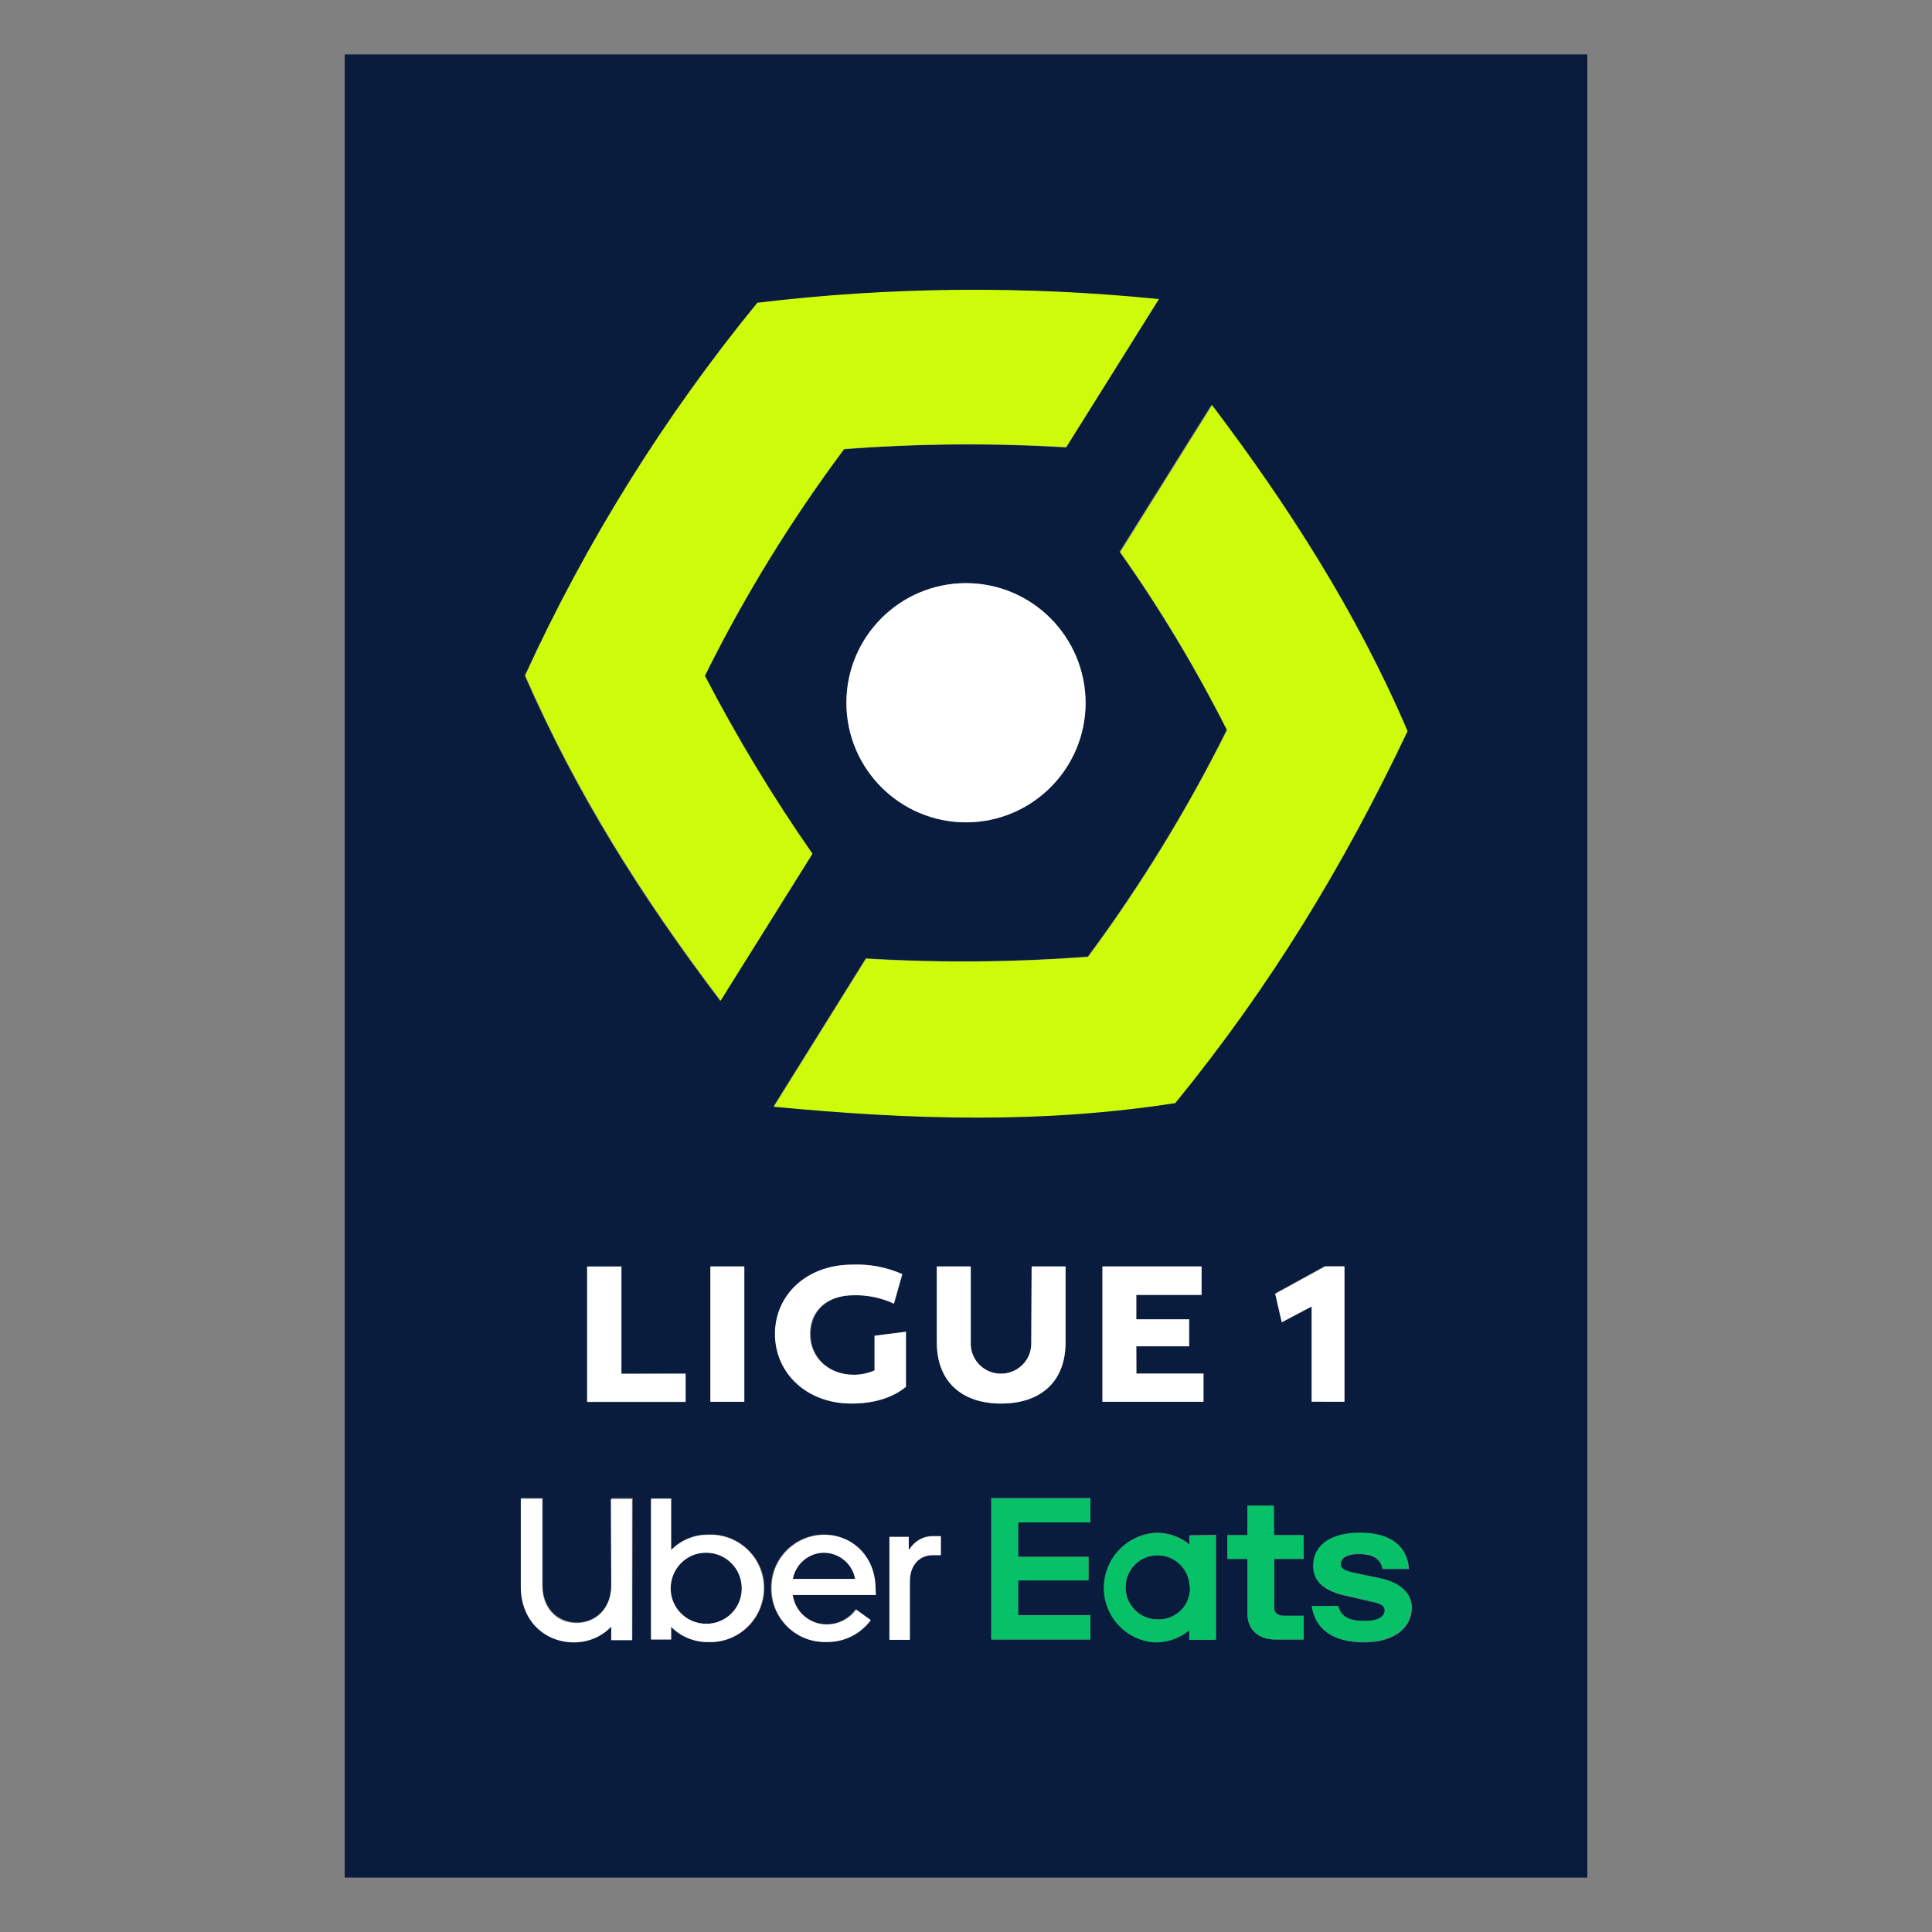 <?xml version="1.0" encoding="utf-8"?>
<!-- Generator: Adobe Illustrator 16.0.0, SVG Export Plug-In . SVG Version: 6.00 Build 0)  -->
<!DOCTYPE svg PUBLIC "-//W3C//DTD SVG 1.0//EN" "http://www.w3.org/TR/2001/REC-SVG-20010904/DTD/svg10.dtd">
<svg version="1.0" id="Layer_1" xmlns="http://www.w3.org/2000/svg" xmlns:xlink="http://www.w3.org/1999/xlink" x="0px" y="0px"
	 width="800px" height="800px" viewBox="0 0 800 800" enable-background="new 0 0 800 800" xml:space="preserve">
<rect x="0" y="0" width="800" height="800" fill="#808080" stroke="none"/>
<g>
	<path fill="#091C3E" d="M292.348,642.937c-8.153,0-14.646,6.644-14.646,14.797s6.643,14.646,14.796,14.646
		s14.646-6.644,14.646-14.646v-0.149C307.144,649.429,300.5,642.937,292.348,642.937L292.348,642.937z M341.267,642.937
		c-6.342,0-11.777,4.681-12.984,10.87h25.818C352.893,647.617,347.608,642.937,341.267,642.937z M479.117,643.993
		c-7.398,0.151-13.136,6.19-12.985,13.591c0.151,7.397,6.191,13.135,13.589,12.984h0.302c7.249-0.151,12.985-6.04,12.834-13.136
		v-0.454C492.555,649.58,486.515,643.843,479.117,643.993L479.117,643.993z"/>
	<path fill="#091C3E" d="M564.877,680.08c-13.588,0-20.231-6.04-21.592-14.949h10.873c1.357,4.833,4.98,6.191,11.323,6.191
		c4.832,0,8.002-1.661,8.002-4.378c0-1.662-1.209-2.868-5.284-3.625l-10.418-2.415c-9.513-1.963-13.893-6.04-13.893-12.381
		c0-9.059,8.004-13.74,19.328-13.74c13.136,0,19.628,5.888,20.232,14.948h-10.872c-1.057-4.831-4.831-6.191-9.965-6.191
		c-4.68,0-7.397,1.512-7.397,4.228c0,1.964,1.812,3.021,7.096,3.927l9.36,1.963c8.758,1.963,12.984,6.341,12.984,12.229
		C584.505,674.04,577.409,680.08,564.877,680.08L564.877,680.08z M539.813,645.504h-12.23v20.231c0,2.265,1.661,3.321,4.078,3.321
		h8.152v9.814h-11.778c-7.397,0-11.473-4.528-11.473-10.418v-22.949h-8.306v-9.813h8.306v-12.23h10.87v12.23h12.229L539.813,645.504
		z M503.577,678.871h-11.022v-3.926c-3.926,3.172-8.758,4.984-13.739,4.984h-0.905c-11.324-1.059-20.233-10.269-20.686-21.592
		c-0.604-12.532,9.21-23.101,21.742-23.705c4.981,0,9.965,1.812,13.739,4.983v-3.926l10.871-0.151V678.871L503.577,678.871z
		 M456.47,524.413h41.068v11.776h-27.027v10.116h21.893v11.022h-21.893l0.15,11.324h27.782v11.775H456.62v-56.015H456.47
		L456.47,524.413z M451.486,630.404h-29.895v14.193h29.141v9.664h-29.141v14.494h29.895v10.115h-41.068v-58.582h41.068V630.404
		L451.486,630.404z M387.921,555.819v-31.406h14.043v32.463c0.302,6.492,5.435,11.625,11.927,11.928
		c6.946,0.302,12.834-4.983,13.136-11.928l0.152-32.463h14.041v31.406c0,16.607-10.72,25.364-26.573,25.364
		C398.642,581.184,387.921,572.578,387.921,555.819z M389.582,643.843h-3.473c-5.436,0-9.361,4.229-9.361,10.872v24.156h-8.455
		v-42.577h8.002v5.133h0.303c2.113-3.474,5.888-5.585,9.966-5.435h3.019V643.843z M342.021,672.53
		c4.831,0.15,9.512-2.265,12.229-6.191l6.04,4.38c-4.228,5.889-11.173,9.211-18.42,9.06h-0.906
		c-12.079-0.151-21.893-10.117-21.742-22.346c0-12.079,9.663-21.894,21.742-22.045c12.229,0,21.289,9.513,21.289,22.196v2.565
		h-34.274C329.037,667.246,335.076,672.379,342.021,672.53L342.021,672.53z M293.102,679.93c-5.737,0-11.173-2.266-15.098-6.342
		v5.283h-8.305V620.44h8.305v21.289c3.925-4.077,9.36-6.342,15.098-6.342h2.266c12.23,0.604,21.742,11.021,21.138,23.251
		C315.75,671.172,305.332,680.532,293.102,679.93L293.102,679.93z M261.849,678.871h-8.606v-5.585
		c-4.076,4.227-9.664,6.492-15.4,6.492c-12.532,0-22.044-9.06-22.044-22.951v-36.538h8.908v36.086
		c0,9.36,6.189,15.399,14.191,15.399c8.003,0,14.345-6.189,14.345-15.551v-35.935h8.757L261.849,678.871L261.849,678.871z
		 M283.893,568.804v11.775h-40.767v-56.015h14.192v44.391L283.893,568.804L283.893,568.804z M308.201,524.413v56.015h-14.042
		v-56.015H308.201z M313.485,125.508c55.11-6.644,110.976-7.096,166.235-1.51l-38.351,61.301c-30.65-1.813-61.301-1.661-91.95,0.754
		c-22.044,29.443-41.37,60.848-57.677,93.914c13.287,25.517,28.083,50.127,44.541,73.681l-38.049,60.848
		c-32.915-43.484-59.639-85.911-80.929-134.68C242.673,224.404,274.984,172.615,313.485,125.508L313.485,125.508z M350.477,290.988
		c0-27.329,22.195-49.523,49.523-49.523c27.329,0.15,49.524,22.194,49.524,49.523c0,27.328-22.195,49.523-49.524,49.523
		C372.672,340.512,350.477,318.316,350.477,290.988z M353.497,569.256c3.019,0.151,6.039-0.452,8.757-1.813v-14.342l12.984-1.662
		v22.799c-2.868,2.415-9.814,6.945-22.497,6.945c-18.722,0-31.707-12.835-31.707-28.839c0-16.005,12.834-28.687,32.01-28.687
		c7.097-0.303,14.192,1.058,20.685,3.925l-3.473,12.23c-5.284-2.566-11.021-3.774-16.759-3.474
		c-10.569,0-17.816,6.191-17.816,16.156C335.681,562.463,343.531,569.256,353.497,569.256L353.497,569.256z M530.754,547.515
		l-2.719-11.929l20.536-11.325h8.001v56.018h-13.438V540.72L530.754,547.515L530.754,547.515z M582.693,302.614
		c-26.875,56.62-57.072,105.992-96.179,154.006c-54.505,8.305-107.652,7.096-166.235,1.511l38.2-61.302
		c30.649,1.813,61.3,1.662,91.95-0.754c21.894-29.594,41.219-60.999,57.526-93.913c-12.985-25.669-27.782-50.279-44.391-73.682
		l38.048-60.847C533.17,209.305,561.856,253.695,582.693,302.614z M142.72,22.535v754.93H657.28V22.535H142.72z"/>
	<path fill="#06C167" d="M571.521,653.506l-9.361-1.962c-5.283-1.059-7.096-1.964-7.096-3.927c0-2.717,2.718-4.227,7.397-4.227
		c5.134,0,9.06,1.358,9.965,6.189h10.872c-0.604-9.059-7.097-14.947-20.233-14.947c-11.323,0-19.325,4.681-19.325,13.739
		c0,6.343,4.379,10.418,13.891,12.382l10.418,2.414c4.075,0.757,5.284,1.963,5.284,3.626c0,2.716-3.019,4.378-8.002,4.378
		c-6.342,0-9.814-1.358-11.323-6.19h-10.872c1.359,9.059,8.003,14.948,21.591,14.948c12.532,0,19.628-6.041,19.628-14.345
		C584.505,659.847,580.278,655.469,571.521,653.506L571.521,653.506z M492.706,657.281v0.151c0.15,7.246-5.586,13.136-12.834,13.136
		h-0.302c-7.398,0.15-13.438-5.738-13.589-12.984c-0.15-7.4,5.737-13.439,12.985-13.591c7.397-0.15,13.437,5.738,13.588,12.985
		L492.706,657.281L492.706,657.281z M492.555,639.766c-3.774-3.321-8.758-4.982-13.739-4.982
		c-12.532,0.604-22.195,11.174-21.742,23.706c0.452,11.322,9.361,20.684,20.686,21.591h0.905c4.981,0,9.965-1.813,13.739-4.983
		v3.926h10.872v-43.181l-10.872,0.15L492.555,639.766L492.555,639.766z M410.568,678.871h40.918v-9.965h-29.895v-14.494h29.141
		v-9.663h-29.141v-14.345h29.895v-9.964h-40.918V678.871z M527.433,623.46h-10.87v12.23h-8.306v9.813h8.306v22.949
		c0,5.738,4.075,10.418,11.473,10.418h11.778v-9.814h-8.152c-2.567,0-4.078-1.057-4.078-3.321v-20.231h12.23v-9.813h-12.23
		L527.433,623.46z"/>
	<path fill="#FFFFFF" d="M294.159,524.413h14.042v56.015h-14.042V524.413z M243.126,524.413v56.015h40.767v-11.624h-26.574v-44.391
		H243.126z M556.725,580.428v-56.015h-8.004l-20.686,11.323l2.719,11.778l12.381-6.493v39.406H556.725L556.725,580.428z
		 M353.345,536.34c5.738-0.15,11.627,1.058,16.761,3.474l3.472-12.23c-6.492-2.867-13.588-4.228-20.685-3.925
		c-19.024,0-32.009,12.682-32.009,28.687c0,16.004,12.834,28.839,31.707,28.839c12.683,0,19.628-4.53,22.497-6.945v-22.799
		l-12.985,1.662v14.342c-2.718,1.208-5.737,1.813-8.758,1.813c-9.965,0-17.967-6.945-17.967-16.911
		C335.378,542.38,342.777,536.34,353.345,536.34L353.345,536.34z M498.292,568.804h-27.781v-11.325h21.893v-11.173h-21.893v-10.116
		h27.027v-11.776H456.47v56.015h41.822V568.804z M441.22,555.818v-31.405h-14.041l-0.151,32.463
		c-0.303,6.944-6.19,12.229-13.137,11.928c-6.492-0.304-11.625-5.436-11.927-11.928v-32.463h-14.043v31.405
		c0,16.608,10.721,25.365,26.574,25.365C430.5,581.184,441.22,572.578,441.22,555.818z M307.144,657.733
		c0,8.153-6.492,14.646-14.646,14.646s-14.796-6.492-14.796-14.646s6.492-14.797,14.646-14.797
		C300.5,642.937,307.144,649.429,307.144,657.733z M295.216,635.539h-2.265c-5.587,0-11.022,2.264-15.099,6.341v-21.288h-8.304
		v58.279h8.304v-5.283c3.926,4.076,9.512,6.342,15.099,6.342c12.229,0.603,22.647-8.909,23.252-21.14
		C316.959,646.561,307.445,636.143,295.216,635.539L295.216,635.539z M253.091,656.525c0,9.361-6.19,15.552-14.344,15.552
		s-14.192-6.04-14.192-15.401v-36.084h-8.908v36.537c0,13.74,9.663,22.951,22.044,22.951c5.888,0,11.324-2.266,15.4-6.492v5.585
		h8.606v-58.431h-8.757L253.091,656.525L253.091,656.525z M328.282,653.807c1.207-6.341,6.643-10.87,12.984-10.87
		c6.342,0.151,11.777,4.681,12.834,10.87H328.282z M362.556,657.733c0-12.682-9.059-22.194-21.289-22.194
		c-12.079,0.151-21.894,9.965-21.742,22.045c-0.151,12.077,9.513,22.194,21.742,22.346h0.906c7.247,0.15,14.041-3.172,18.42-9.061
		l-6.04-4.379c-2.868,3.927-7.397,6.19-12.229,6.19c-7.097,0-12.985-5.133-14.042-12.23h34.424L362.556,657.733L362.556,657.733z
		 M376.598,641.579h-0.303v-5.135h-8.002v42.578h8.455v-24.158c0-6.642,3.926-10.871,9.361-10.871h3.473v-7.851h-3.019
		C382.637,635.992,378.711,638.104,376.598,641.579z"/>
	<path fill="#CDFB0A" d="M336.436,353.496c-16.458-23.554-31.255-48.164-44.541-73.681c16.307-32.915,35.632-64.319,57.676-93.913
		c30.65-2.265,61.301-2.566,91.951-0.755l38.351-61.3c-55.261-5.588-110.976-5.135-166.235,1.509
		c-38.502,47.108-70.813,98.896-96.179,154.308c21.289,48.618,48.014,91.195,80.929,134.681L336.436,353.496L336.436,353.496z
		 M508.106,302.313c-16.458,32.915-35.632,64.319-57.525,93.913c-30.651,2.266-61.301,2.567-91.951,0.755l-38.199,61.301
		c58.583,5.586,111.729,6.945,166.235-1.51c39.106-48.014,69.303-97.387,96.179-154.006c-20.837-48.769-49.372-93.31-80.929-134.981
		l-38.048,60.847C480.324,251.883,495.121,276.645,508.106,302.313z"/>
	<path fill="#FFFFFF" d="M400,340.512c27.329,0,49.524-22.195,49.524-49.523c-0.151-27.329-22.195-49.523-49.524-49.523
		c-27.328,0-49.523,22.194-49.523,49.523C350.477,318.316,372.672,340.512,400,340.512z"/>
</g>
</svg>
